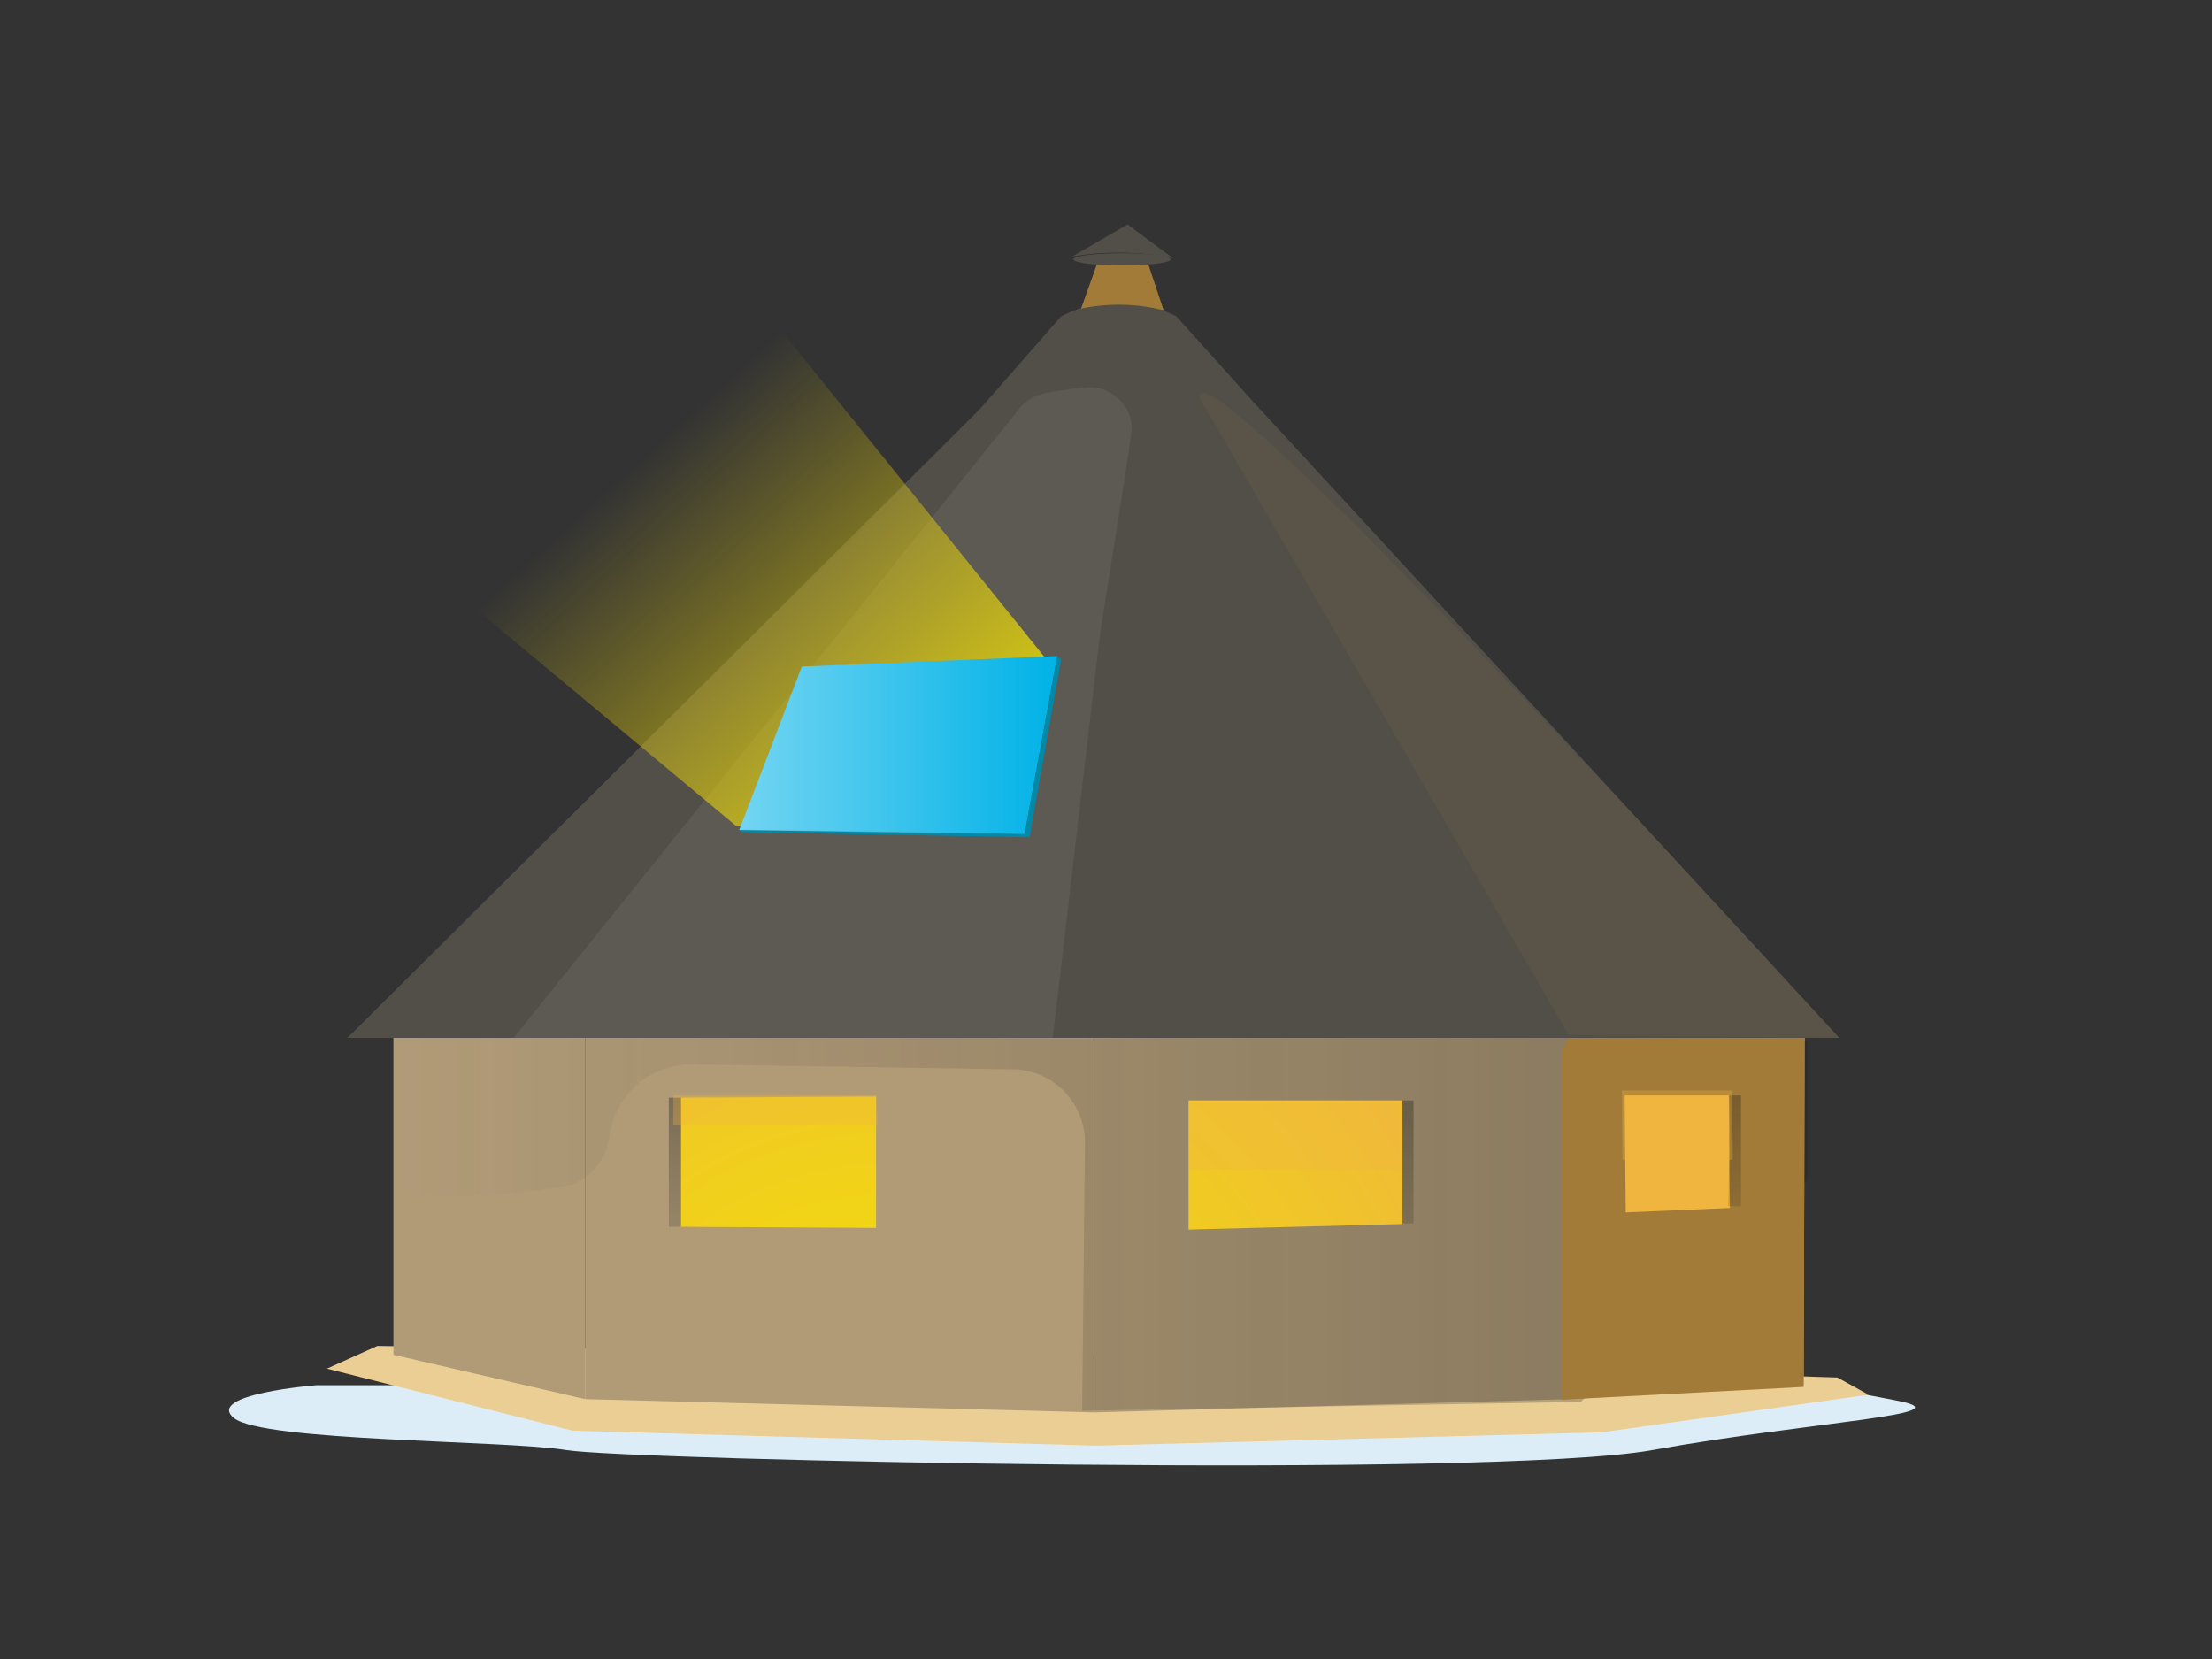 <svg xmlns="http://www.w3.org/2000/svg" xmlns:xlink="http://www.w3.org/1999/xlink" viewBox="0 0 39.92 29.94"><rect x="0" y="0" width="39.92" height="29.94" fill="#333333" stroke="none"/><defs><style>.cls-1{isolation:isolate;}.cls-2{fill:#ddedf8;}.cls-3{fill:#eace94;}.cls-4{fill:#b19b77;}.cls-5{opacity:0.3;fill:url(#Dégradé_sans_nom_71);}.cls-10,.cls-11,.cls-12,.cls-14,.cls-15,.cls-16,.cls-5{mix-blend-mode:multiply;}.cls-13,.cls-6{fill:#a27b39;}.cls-7{fill:#524f49;}.cls-8{fill:#69655f;opacity:0.48;}.cls-9{fill:url(#Dégradé_sans_nom_80);}.cls-10,.cls-11,.cls-12{opacity:0.52;}.cls-10{fill:url(#Dégradé_sans_nom_71-2);}.cls-11{fill:url(#Dégradé_sans_nom_71-3);}.cls-12{fill:url(#Dégradé_sans_nom_71-4);}.cls-13{opacity:0.11;}.cls-14,.cls-15,.cls-16{opacity:0.31;}.cls-14{fill:url(#Dégradé_sans_nom_80-4);}.cls-15{fill:url(#Dégradé_sans_nom_80-5);}.cls-16{fill:url(#Dégradé_sans_nom_80-6);}.cls-17{fill:url(#Dégradé_sans_nom_496);}.cls-18{fill:#00b2e7;}.cls-19{fill:#0389a8;}.cls-20{opacity:0.45;fill:url(#Dégradé_sans_nom_521);}.cls-21{fill:none;}</style><linearGradient id="Dégradé_sans_nom_71" x1="7.1" y1="22.06" x2="32.57" y2="22.06" gradientUnits="userSpaceOnUse"><stop offset="0" stop-color="#1d1d1b" stop-opacity="0"/><stop offset="1" stop-color="#1d1d1b"/></linearGradient><radialGradient id="Dégradé_sans_nom_80" cx="15.99" cy="26.69" r="13.33" gradientUnits="userSpaceOnUse"><stop offset="0" stop-color="#f2e500"/><stop offset="1" stop-color="#efb53f"/></radialGradient><linearGradient id="Dégradé_sans_nom_71-2" x1="12.56" y1="24.25" x2="11.85" y2="18.11" xlink:href="#Dégradé_sans_nom_71"/><linearGradient id="Dégradé_sans_nom_71-3" x1="25.68" y1="24.15" x2="25.14" y2="17.85" xlink:href="#Dégradé_sans_nom_71"/><linearGradient id="Dégradé_sans_nom_71-4" x1="31.56" y1="23.64" x2="31.02" y2="17.35" xlink:href="#Dégradé_sans_nom_71"/><radialGradient id="Dégradé_sans_nom_80-4" cx="22.3" cy="19.47" r="0.35" gradientTransform="translate(1.56) scale(0.99 1)" xlink:href="#Dégradé_sans_nom_80"/><radialGradient id="Dégradé_sans_nom_80-5" cx="-60.94" cy="19.3" r="0.35" gradientTransform="translate(61.78) scale(0.52 1)" xlink:href="#Dégradé_sans_nom_80"/><radialGradient id="Dégradé_sans_nom_80-6" cx="8.93" cy="890.55" r="0.35" gradientTransform="translate(5.71 -366.59) scale(0.95 0.43)" xlink:href="#Dégradé_sans_nom_80"/><linearGradient id="Dégradé_sans_nom_496" x1="17.97" y1="16.04" x2="11.2" y2="8.62" gradientUnits="userSpaceOnUse"><stop offset="0" stop-color="#f2e500"/><stop offset="1" stop-color="#f1d50e" stop-opacity="0"/></linearGradient><linearGradient id="Dégradé_sans_nom_521" x1="13.34" y1="13.45" x2="19.08" y2="13.45" gradientUnits="userSpaceOnUse"><stop offset="0" stop-color="#fff"/><stop offset="1" stop-color="#fff" stop-opacity="0"/></linearGradient></defs><g class="cls-1"><g id="Calque_2" data-name="Calque 2"><g id="Calque_1-2" data-name="Calque 1"><path class="cls-2" d="M5.7,25s-2,.16-1.48.59,4.92.4,6,.58,16.7.52,19.6,0,5.69-.64,4.43-.89S32.55,25,32.55,25Z"/><polygon class="cls-3" points="33.72 25.17 28.9 25.85 19.77 26.09 10.33 25.82 5.9 24.7 6.81 24.29 20.25 24.46 33.16 24.86 33.72 25.17"/><polygon class="cls-4" points="7.1 18.73 7.1 24.45 10.56 25.25 10.56 18.73 7.1 18.73"/><polygon class="cls-4" points="19.75 25.49 19.75 18.73 28.32 18.73 28.32 25.25 19.75 25.49"/><polygon class="cls-4" points="32.57 18.73 32.55 24.99 28.32 25.25 28.32 18.73 32.57 18.73"/><polygon class="cls-4" points="19.75 18.73 19.75 25.49 10.56 25.25 10.56 18.73 19.75 18.73"/><path class="cls-5" d="M7.1,18.68h3.46l8.8.06,9-.06,4.26.1,0,2.52-4.09,4-9,.16.05-4.88a1.32,1.32,0,0,0-1.24-1.28l-5.78-.09A1.49,1.49,0,0,0,11,20.52a1.1,1.1,0,0,1-.68.86,10.61,10.61,0,0,1-3.11.15l0-2.77Z"/><polygon class="cls-6" points="28.18 18.99 28.18 25.26 32.55 25.03 32.57 18.73 28.32 18.68 28.18 18.99"/><path class="cls-7" d="M6.31,18.73H33.19L22.77,7.42a7.81,7.81,0,0,0-5.12,0Z"/><path class="cls-7" d="M17.65,7.42a8.56,8.56,0,0,1,5.12,0L21.23,5.71a2.24,2.24,0,0,0-2.08,0Z"/><path class="cls-6" d="M19.51,5.57l.3-.84s.08-.07.44-.06a1,1,0,0,1,.46.06L21,5.6A3.3,3.3,0,0,0,19.51,5.57Z"/><ellipse class="cls-7" cx="20.25" cy="4.68" rx="0.88" ry="0.11"/><path class="cls-7" d="M19.35,4.63l1-.58.82.61A4.89,4.89,0,0,0,19.35,4.63Z"/><path class="cls-7" d="M18.57,7.18,9.27,18.73h-3L17.65,7.42S17.56,7.36,18.57,7.18Z"/><path class="cls-8" d="M19,18.73l.85-7.27.56-3.55A.76.76,0,0,0,19.55,7a6.53,6.53,0,0,0-.72.1.82.82,0,0,0-.43.27L9.27,18.73Z"/><path class="cls-7" d="M27.94,18.73,21.65,7.18A2.21,2.21,0,0,0,20.52,7L19,18.73Z"/><polygon class="cls-7" points="33.19 18.73 22.77 7.42 21.65 7.18 28.32 18.73 33.19 18.73"/><polygon class="cls-9" points="21.45 22.19 21.45 19.86 25.31 19.86 25.31 22.09 21.45 22.19"/><polygon class="cls-9" points="29.34 21.88 29.32 19.77 31.2 19.77 31.22 21.8 29.34 21.88"/><polygon class="cls-9" points="15.81 22.16 15.81 19.79 12.29 19.81 12.29 22.14 15.81 22.16"/><rect class="cls-10" x="12.07" y="19.81" width="0.22" height="2.33"/><path class="cls-11" d="M25.31,19.86h.2v2.22h-.2Z"/><path class="cls-12" d="M31.2,19.77h.22l0,2h-.23S31.24,19.77,31.2,19.77Z"/><path class="cls-13" d="M21.65,7.18l6.66,11.5,4.88.05S21.55,5.92,21.65,7.18Z"/><polygon class="cls-14" points="21.46 21.11 21.45 19.86 25.26 19.86 25.29 21.11 21.46 21.11"/><polygon class="cls-15" points="29.28 20.93 29.27 19.68 31.26 19.68 31.27 20.93 29.28 20.93"/><polygon class="cls-16" points="12.15 20.31 12.15 19.77 15.81 19.77 15.84 20.31 12.15 20.31"/><polygon class="cls-17" points="13.57 5.31 19.03 12.08 18.38 14.98 13.29 14.91 5.96 8.8 13.57 5.31"/><polygon class="cls-18" points="18.49 15.06 19.08 11.84 14.47 12.03 13.34 14.98 18.49 15.06"/><polygon class="cls-19" points="19.15 11.9 19.08 11.84 18.49 15.05 13.33 14.97 13.41 15.02 18.58 15.11 19.15 11.9"/><polygon class="cls-20" points="18.49 15.06 19.08 11.84 14.47 12.03 13.34 14.98 18.49 15.06"/><rect class="cls-21" width="39.92" height="29.94"/></g></g></g></svg>
